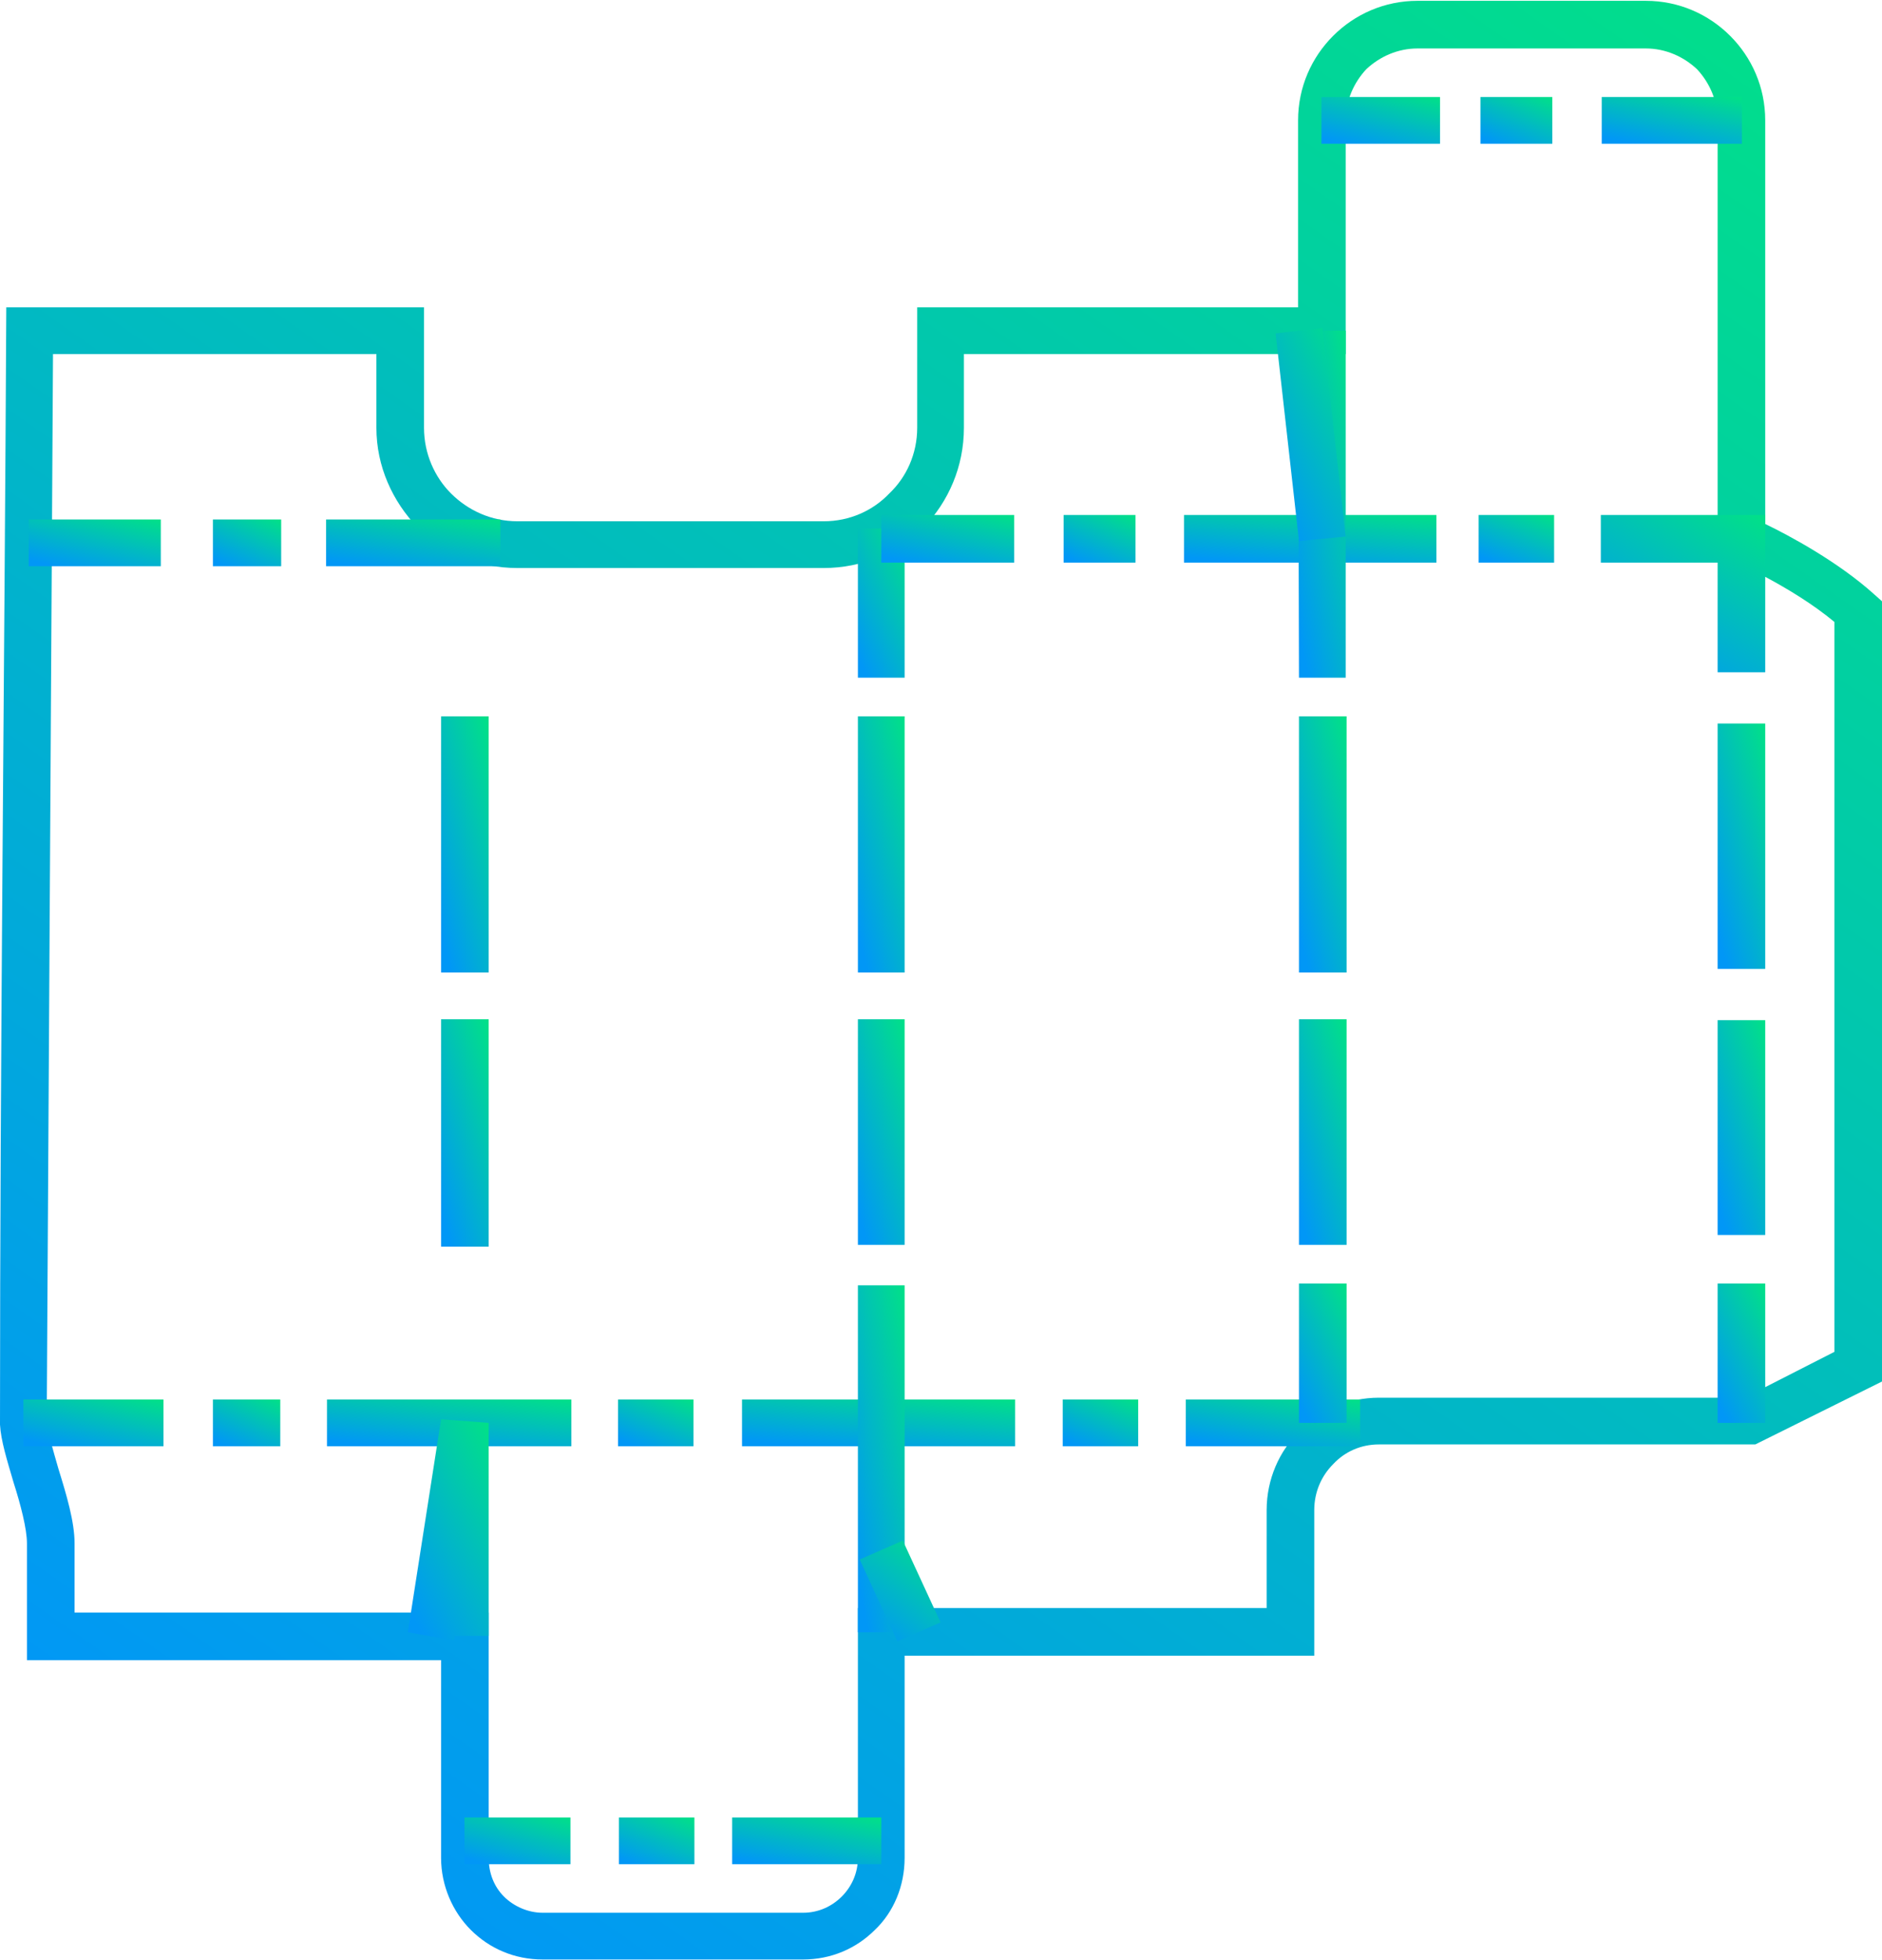<svg xmlns="http://www.w3.org/2000/svg" xmlns:xlink="http://www.w3.org/1999/xlink" xmlns:xodm="http://www.corel.com/coreldraw/odm/2003" xml:space="preserve" width="830px" height="864px" fill-rule="evenodd" clip-rule="evenodd" viewBox="0 0 20.95 21.79"> <defs>   <linearGradient id="id0" gradientUnits="userSpaceOnUse" x1="3.22" y1="20.95" x2="18.49" y2="-0.84">    <stop offset="0" stop-opacity="1" stop-color="#0197F6"></stop>    <stop offset="1" stop-opacity="1" stop-color="#01DF8A"></stop>   </linearGradient>   <linearGradient id="id1" gradientUnits="userSpaceOnUse" x1="5.68" y1="20.81" x2="5.89" y2="20.09">    <stop offset="0" stop-opacity="1" stop-color="#0197F6"></stop>    <stop offset="1" stop-opacity="1" stop-color="#01DF8A"></stop>   </linearGradient>   <linearGradient id="id2" gradientUnits="userSpaceOnUse" x1="7.18" y1="20.79" x2="7.46" y2="20.12">    <stop offset="0" stop-opacity="1" stop-color="#0197F6"></stop>    <stop offset="1" stop-opacity="1" stop-color="#01DF8A"></stop>   </linearGradient>   <linearGradient id="id3" gradientUnits="userSpaceOnUse" x1="8.93" y1="20.83" x2="9.09" y2="20.08">    <stop offset="0" stop-opacity="1" stop-color="#0197F6"></stop>    <stop offset="1" stop-opacity="1" stop-color="#01DF8A"></stop>   </linearGradient>   <linearGradient id="id4" gradientUnits="userSpaceOnUse" x1="0.98" y1="16.17" x2="1.15" y2="15.43">    <stop offset="0" stop-opacity="1" stop-color="#0197F6"></stop>    <stop offset="1" stop-opacity="1" stop-color="#01DF8A"></stop>   </linearGradient>   <linearGradient id="id5" gradientUnits="userSpaceOnUse" x1="2.61" y1="16.12" x2="2.91" y2="15.48">    <stop offset="0" stop-opacity="1" stop-color="#0197F6"></stop>    <stop offset="1" stop-opacity="1" stop-color="#01DF8A"></stop>   </linearGradient>   <linearGradient id="id6" gradientUnits="userSpaceOnUse" x1="5" y1="16.19" x2="5.1" y2="15.41">    <stop offset="0" stop-opacity="1" stop-color="#0197F6"></stop>    <stop offset="1" stop-opacity="1" stop-color="#01DF8A"></stop>   </linearGradient>   <linearGradient id="id7" gradientUnits="userSpaceOnUse" x1="7.18" y1="16.13" x2="7.46" y2="15.47">    <stop offset="0" stop-opacity="1" stop-color="#0197F6"></stop>    <stop offset="1" stop-opacity="1" stop-color="#01DF8A"></stop>   </linearGradient>   <linearGradient id="id8" gradientUnits="userSpaceOnUse" x1="9.79" y1="16.19" x2="9.88" y2="15.41">    <stop offset="0" stop-opacity="1" stop-color="#0197F6"></stop>    <stop offset="1" stop-opacity="1" stop-color="#01DF8A"></stop>   </linearGradient>   <linearGradient id="id9" gradientUnits="userSpaceOnUse" x1="12.13" y1="16.13" x2="12.41" y2="15.47">    <stop offset="0" stop-opacity="1" stop-color="#0197F6"></stop>    <stop offset="1" stop-opacity="1" stop-color="#01DF8A"></stop>   </linearGradient>   <linearGradient id="id10" gradientUnits="userSpaceOnUse" x1="14.13" y1="16.18" x2="14.27" y2="15.42">    <stop offset="0" stop-opacity="1" stop-color="#0197F6"></stop>    <stop offset="1" stop-opacity="1" stop-color="#01DF8A"></stop>   </linearGradient>   <linearGradient id="id11" gradientUnits="userSpaceOnUse" x1="4.24" y1="17.33" x2="5.77" y2="16.5">    <stop offset="0" stop-opacity="1" stop-color="#0197F6"></stop>    <stop offset="1" stop-opacity="1" stop-color="#01DF8A"></stop>   </linearGradient>   <linearGradient id="id12" gradientUnits="userSpaceOnUse" x1="4.65" y1="12.66" x2="5.71" y2="12.33">    <stop offset="0" stop-opacity="1" stop-color="#0197F6"></stop>    <stop offset="1" stop-opacity="1" stop-color="#01DF8A"></stop>   </linearGradient>   <linearGradient id="id13" gradientUnits="userSpaceOnUse" x1="4.64" y1="9.43" x2="5.72" y2="9.13">    <stop offset="0" stop-opacity="1" stop-color="#0197F6"></stop>    <stop offset="1" stop-opacity="1" stop-color="#01DF8A"></stop>   </linearGradient>   <linearGradient id="id14" gradientUnits="userSpaceOnUse" x1="0.99" y1="6.38" x2="1.17" y2="5.64">    <stop offset="0" stop-opacity="1" stop-color="#0197F6"></stop>    <stop offset="1" stop-opacity="1" stop-color="#01DF8A"></stop>   </linearGradient>   <linearGradient id="id15" gradientUnits="userSpaceOnUse" x1="2.61" y1="6.33" x2="2.91" y2="5.69">    <stop offset="0" stop-opacity="1" stop-color="#0197F6"></stop>    <stop offset="1" stop-opacity="1" stop-color="#01DF8A"></stop>   </linearGradient>   <linearGradient id="id16" gradientUnits="userSpaceOnUse" x1="4.57" y1="6.39" x2="4.7" y2="5.63">    <stop offset="0" stop-opacity="1" stop-color="#0197F6"></stop>    <stop offset="1" stop-opacity="1" stop-color="#01DF8A"></stop>   </linearGradient>   <linearGradient id="id17" gradientUnits="userSpaceOnUse" x1="9.26" y1="16.18" x2="10.38" y2="15.95">    <stop offset="0" stop-opacity="1" stop-color="#0197F6"></stop>    <stop offset="1" stop-opacity="1" stop-color="#01DF8A"></stop>   </linearGradient>   <linearGradient id="id18" gradientUnits="userSpaceOnUse" x1="9.29" y1="12.65" x2="10.35" y2="12.32">    <stop offset="0" stop-opacity="1" stop-color="#0197F6"></stop>    <stop offset="1" stop-opacity="1" stop-color="#01DF8A"></stop>   </linearGradient>   <linearGradient id="id19" gradientUnits="userSpaceOnUse" x1="9.28" y1="9.43" x2="10.36" y2="9.13">    <stop offset="0" stop-opacity="1" stop-color="#0197F6"></stop>    <stop offset="1" stop-opacity="1" stop-color="#01DF8A"></stop>   </linearGradient>   <linearGradient id="id20" gradientUnits="userSpaceOnUse" x1="9.34" y1="6.86" x2="10.3" y2="6.41">    <stop offset="0" stop-opacity="1" stop-color="#0197F6"></stop>    <stop offset="1" stop-opacity="1" stop-color="#01DF8A"></stop>   </linearGradient>   <linearGradient id="id21" gradientUnits="userSpaceOnUse" x1="10.49" y1="6.34" x2="10.67" y2="5.59">    <stop offset="0" stop-opacity="1" stop-color="#0197F6"></stop>    <stop offset="1" stop-opacity="1" stop-color="#01DF8A"></stop>   </linearGradient>   <linearGradient id="id22" gradientUnits="userSpaceOnUse" x1="12.11" y1="6.29" x2="12.4" y2="5.64">    <stop offset="0" stop-opacity="1" stop-color="#0197F6"></stop>    <stop offset="1" stop-opacity="1" stop-color="#01DF8A"></stop>   </linearGradient>   <linearGradient id="id23" gradientUnits="userSpaceOnUse" x1="14.59" y1="6.35" x2="14.68" y2="5.58">    <stop offset="0" stop-opacity="1" stop-color="#0197F6"></stop>    <stop offset="1" stop-opacity="1" stop-color="#01DF8A"></stop>   </linearGradient>   <linearGradient id="id24" gradientUnits="userSpaceOnUse" x1="16.76" y1="6.3" x2="17.04" y2="5.63">    <stop offset="0" stop-opacity="1" stop-color="#0197F6"></stop>    <stop offset="1" stop-opacity="1" stop-color="#01DF8A"></stop>   </linearGradient>   <linearGradient id="id25" gradientUnits="userSpaceOnUse" x1="18.17" y1="7.45" x2="19.36" y2="5.61">    <stop offset="0" stop-opacity="1" stop-color="#0197F6"></stop>    <stop offset="1" stop-opacity="1" stop-color="#01DF8A"></stop>   </linearGradient>   <linearGradient id="id26" gradientUnits="userSpaceOnUse" x1="18.86" y1="9.45" x2="19.93" y2="9.15">    <stop offset="0" stop-opacity="1" stop-color="#0197F6"></stop>    <stop offset="1" stop-opacity="1" stop-color="#01DF8A"></stop>   </linearGradient>   <linearGradient id="id27" gradientUnits="userSpaceOnUse" x1="18.87" y1="12.61" x2="19.92" y2="12.27">    <stop offset="0" stop-opacity="1" stop-color="#0197F6"></stop>    <stop offset="1" stop-opacity="1" stop-color="#01DF8A"></stop>   </linearGradient>   <linearGradient id="id28" gradientUnits="userSpaceOnUse" x1="18.93" y1="15.22" x2="19.86" y2="14.75">    <stop offset="0" stop-opacity="1" stop-color="#0197F6"></stop>    <stop offset="1" stop-opacity="1" stop-color="#01DF8A"></stop>   </linearGradient>   <linearGradient id="id29" gradientUnits="userSpaceOnUse" x1="14.27" y1="15.22" x2="15.2" y2="14.75">    <stop offset="0" stop-opacity="1" stop-color="#0197F6"></stop>    <stop offset="1" stop-opacity="1" stop-color="#01DF8A"></stop>   </linearGradient>   <linearGradient id="id30" gradientUnits="userSpaceOnUse" x1="14.2" y1="12.65" x2="15.26" y2="12.32">    <stop offset="0" stop-opacity="1" stop-color="#0197F6"></stop>    <stop offset="1" stop-opacity="1" stop-color="#01DF8A"></stop>   </linearGradient>   <linearGradient id="id31" gradientUnits="userSpaceOnUse" x1="14.19" y1="9.43" x2="15.27" y2="9.13">    <stop offset="0" stop-opacity="1" stop-color="#0197F6"></stop>    <stop offset="1" stop-opacity="1" stop-color="#01DF8A"></stop>   </linearGradient>   <linearGradient id="id32" gradientUnits="userSpaceOnUse" x1="14.16" y1="5.57" x2="15.29" y2="5.34">    <stop offset="0" stop-opacity="1" stop-color="#0197F6"></stop>    <stop offset="1" stop-opacity="1" stop-color="#01DF8A"></stop>   </linearGradient>   <linearGradient id="id33" gradientUnits="userSpaceOnUse" x1="15.3" y1="1.68" x2="15.49" y2="0.95">    <stop offset="0" stop-opacity="1" stop-color="#0197F6"></stop>    <stop offset="1" stop-opacity="1" stop-color="#01DF8A"></stop>   </linearGradient>   <linearGradient id="id34" gradientUnits="userSpaceOnUse" x1="16.75" y1="1.64" x2="17.04" y2="0.98">    <stop offset="0" stop-opacity="1" stop-color="#0197F6"></stop>    <stop offset="1" stop-opacity="1" stop-color="#01DF8A"></stop>   </linearGradient>   <linearGradient id="id35" gradientUnits="userSpaceOnUse" x1="18.55" y1="1.68" x2="18.72" y2="0.94">    <stop offset="0" stop-opacity="1" stop-color="#0197F6"></stop>    <stop offset="1" stop-opacity="1" stop-color="#01DF8A"></stop>   </linearGradient>   <linearGradient id="id36" gradientUnits="userSpaceOnUse" x1="9.62" y1="18.14" x2="10.45" y2="17.16">    <stop offset="0" stop-opacity="1" stop-color="#0197F6"></stop>    <stop offset="1" stop-opacity="1" stop-color="#01DF8A"></stop>   </linearGradient>   <linearGradient id="id37" gradientUnits="userSpaceOnUse" x1="13.91" y1="5.08" x2="15.31" y2="4.4">    <stop offset="0" stop-opacity="1" stop-color="#0197F6"></stop>    <stop offset="1" stop-opacity="1" stop-color="#01DF8A"></stop>   </linearGradient> </defs> <g id="Layer_x0020_1">    <path fill="url(#id0)" fill-rule="nonzero" d="M0.33 3.41l4.39 0 0 1.34c0,0.29 0.12,0.55 0.3,0.73 0.19,0.19 0.45,0.31 0.74,0.31l3.41 0c0.29,0 0.55,-0.12 0.73,-0.31 0.19,-0.18 0.31,-0.44 0.31,-0.73l0 -1.34 4.24 0 0 -2.08c0,-0.37 0.15,-0.7 0.39,-0.94l0 0c0.24,-0.24 0.57,-0.39 0.94,-0.39l2.54 0c0.37,0 0.7,0.15 0.94,0.39 0.24,0.24 0.39,0.57 0.39,0.94l0 4.49c0.27,0.13 0.81,0.42 1.21,0.78l0.09 0.08 0 8.68 -1.41 0.7 -4.19 0c-0.2,0 -0.38,0.08 -0.51,0.22l0 0c-0.13,0.13 -0.21,0.31 -0.21,0.51l0 1.62 -4.56 0 0 2.25c0,0.31 -0.12,0.6 -0.33,0.8 -0.21,0.21 -0.49,0.33 -0.8,0.33l-2.9 0c-0.31,0 -0.59,-0.12 -0.8,-0.33 -0.2,-0.2 -0.33,-0.49 -0.33,-0.8l0 -2.2 -4.61 0 0 -1.3c0,-0.16 -0.07,-0.43 -0.15,-0.68 -0.07,-0.24 -0.14,-0.46 -0.15,-0.64 0,-4.14 0.05,-8.29 0.07,-12.43l0.26 0zm3.86 0.52l-3.6 0 -0.07 11.88c0.01,0.11 0.07,0.31 0.13,0.52 0.09,0.29 0.18,0.59 0.18,0.83l0 0.77 4.61 0 0 2.73c0,0.17 0.06,0.32 0.17,0.43 0.11,0.11 0.27,0.18 0.43,0.18l2.9 0c0.17,0 0.32,-0.07 0.43,-0.18 0.11,-0.11 0.18,-0.26 0.18,-0.43l0 -2.78 4.55 0 0 -1.09c0,-0.34 0.14,-0.66 0.37,-0.88l0 0c0.22,-0.23 0.54,-0.37 0.88,-0.37l4.07 0 1 -0.51 0 -8.12c-0.48,-0.4 -1.14,-0.68 -1.14,-0.69l-0.16 -0.06 0 -4.83c0,-0.22 -0.09,-0.42 -0.23,-0.57 -0.15,-0.14 -0.35,-0.23 -0.57,-0.23l-2.54 0c-0.22,0 -0.42,0.09 -0.57,0.23l0 0c-0.14,0.15 -0.23,0.35 -0.23,0.57l0 2.6 -4.25 0 0 0.82c0,0.43 -0.17,0.82 -0.45,1.11 -0.29,0.28 -0.68,0.45 -1.11,0.45l-3.41 0c-0.44,0 -0.83,-0.17 -1.11,-0.45 -0.28,-0.29 -0.46,-0.68 -0.46,-1.11l0 -0.82z"></path>  <polygon fill="url(#id1)" fill-rule="nonzero" points="5.17,20.21 6.35,20.21 6.35,20.73 5.17,20.73 "></polygon>  <polygon fill="url(#id2)" fill-rule="nonzero" points="6.89,20.21 7.73,20.21 7.73,20.73 6.89,20.73 "></polygon>  <polygon fill="url(#id3)" fill-rule="nonzero" points="8.15,20.21 9.81,20.21 9.81,20.73 8.15,20.73 "></polygon>  <polygon fill="url(#id4)" fill-rule="nonzero" points="0.26,15.56 1.82,15.56 1.82,16.08 0.26,16.08 "></polygon>  <polygon fill="url(#id5)" fill-rule="nonzero" points="2.37,15.56 3.12,15.56 3.12,16.08 2.37,16.08 "></polygon>  <polygon fill="url(#id6)" fill-rule="nonzero" points="3.64,15.56 6.36,15.56 6.36,16.08 3.64,16.08 "></polygon>  <polygon fill="url(#id7)" fill-rule="nonzero" points="6.88,15.56 7.72,15.56 7.72,16.08 6.88,16.08 "></polygon>  <polygon fill="url(#id8)" fill-rule="nonzero" points="8.26,15.56 11.3,15.56 11.3,16.08 8.26,16.08 "></polygon>  <polygon fill="url(#id9)" fill-rule="nonzero" points="11.83,15.56 12.67,15.56 12.67,16.08 11.83,16.08 "></polygon>  <polygon fill="url(#id10)" fill-rule="nonzero" points="13.2,15.56 15.14,15.56 15.14,16.08 13.2,16.08 "></polygon>  <polygon fill="url(#id11)" fill-rule="nonzero" points="4.54,18.15 4.91,15.78 5.44,15.82 5.44,18.19 5.06,18.19 5.06,18.24 "></polygon>  <polygon fill="url(#id12)" fill-rule="nonzero" points="4.91,13.86 4.91,11.33 5.44,11.33 5.44,13.86 "></polygon>  <polygon fill="url(#id13)" fill-rule="nonzero" points="4.91,10.81 4.91,7.96 5.44,7.96 5.44,10.81 "></polygon>  <polygon fill="url(#id14)" fill-rule="nonzero" points="0.32,5.77 1.79,5.77 1.79,6.29 0.32,6.29 "></polygon>  <polygon fill="url(#id15)" fill-rule="nonzero" points="2.37,5.77 3.13,5.77 3.13,6.29 2.37,6.29 "></polygon>  <polygon fill="url(#id16)" fill-rule="nonzero" points="3.63,5.77 5.57,5.77 5.57,6.29 3.63,6.29 "></polygon>  <polygon fill="url(#id17)" fill-rule="nonzero" points="9.55,18.15 9.55,14.29 10.07,14.29 10.07,18.15 "></polygon>  <polygon fill="url(#id18)" fill-rule="nonzero" points="9.55,13.84 9.55,11.33 10.07,11.33 10.07,13.84 "></polygon>  <polygon fill="url(#id19)" fill-rule="nonzero" points="9.55,10.81 9.55,7.96 10.07,7.96 10.07,10.81 "></polygon>  <polygon fill="url(#id20)" fill-rule="nonzero" points="9.55,7.53 9.55,5.87 10.07,5.87 10.07,7.53 "></polygon>  <polygon fill="url(#id21)" fill-rule="nonzero" points="9.81,5.72 11.29,5.72 11.29,6.25 9.81,6.25 "></polygon>  <polygon fill="url(#id22)" fill-rule="nonzero" points="11.84,5.72 12.64,5.72 12.64,6.25 11.84,6.25 "></polygon>  <polygon fill="url(#id23)" fill-rule="nonzero" points="13.18,5.72 15.99,5.72 15.99,6.25 13.18,6.25 "></polygon>  <polygon fill="url(#id24)" fill-rule="nonzero" points="16.46,5.72 17.3,5.72 17.3,6.25 16.46,6.25 "></polygon>  <polygon fill="url(#id25)" fill-rule="nonzero" points="17.82,5.72 19.65,5.72 19.65,7.47 19.12,7.47 19.12,6.25 17.82,6.25 "></polygon>  <polygon fill="url(#id26)" fill-rule="nonzero" points="19.65,8.04 19.65,10.77 19.12,10.77 19.12,8.04 "></polygon>  <polygon fill="url(#id27)" fill-rule="nonzero" points="19.65,11.34 19.65,13.73 19.12,13.73 19.12,11.34 "></polygon>  <polygon fill="url(#id28)" fill-rule="nonzero" points="19.65,14.27 19.65,15.82 19.12,15.82 19.12,14.27 "></polygon>  <polygon fill="url(#id29)" fill-rule="nonzero" points="14.46,15.82 14.46,14.27 14.99,14.27 14.99,15.82 "></polygon>  <polygon fill="url(#id30)" fill-rule="nonzero" points="14.46,13.84 14.46,11.33 14.99,11.33 14.99,13.84 "></polygon>  <polygon fill="url(#id31)" fill-rule="nonzero" points="14.46,10.81 14.46,7.96 14.99,7.96 14.99,10.81 "></polygon>  <polygon fill="url(#id32)" fill-rule="nonzero" points="14.46,7.53 14.45,3.67 14.98,3.67 14.98,7.53 "></polygon>  <polygon fill="url(#id33)" fill-rule="nonzero" points="14.71,1.07 16.03,1.07 16.03,1.59 14.71,1.59 "></polygon>  <polygon fill="url(#id34)" fill-rule="nonzero" points="16.48,1.07 17.28,1.07 17.28,1.59 16.48,1.59 "></polygon>  <polygon fill="url(#id35)" fill-rule="nonzero" points="17.83,1.07 19.39,1.07 19.39,1.59 17.83,1.59 "></polygon>  <polygon fill="url(#id36)" fill-rule="nonzero" points="10.05,17.13 10.47,18.04 9.99,18.25 9.57,17.34 "></polygon>  <polygon fill="url(#id37)" fill-rule="nonzero" points="14.72,3.64 14.98,5.96 14.46,6.01 14.2,3.7 "></polygon> </g></svg>